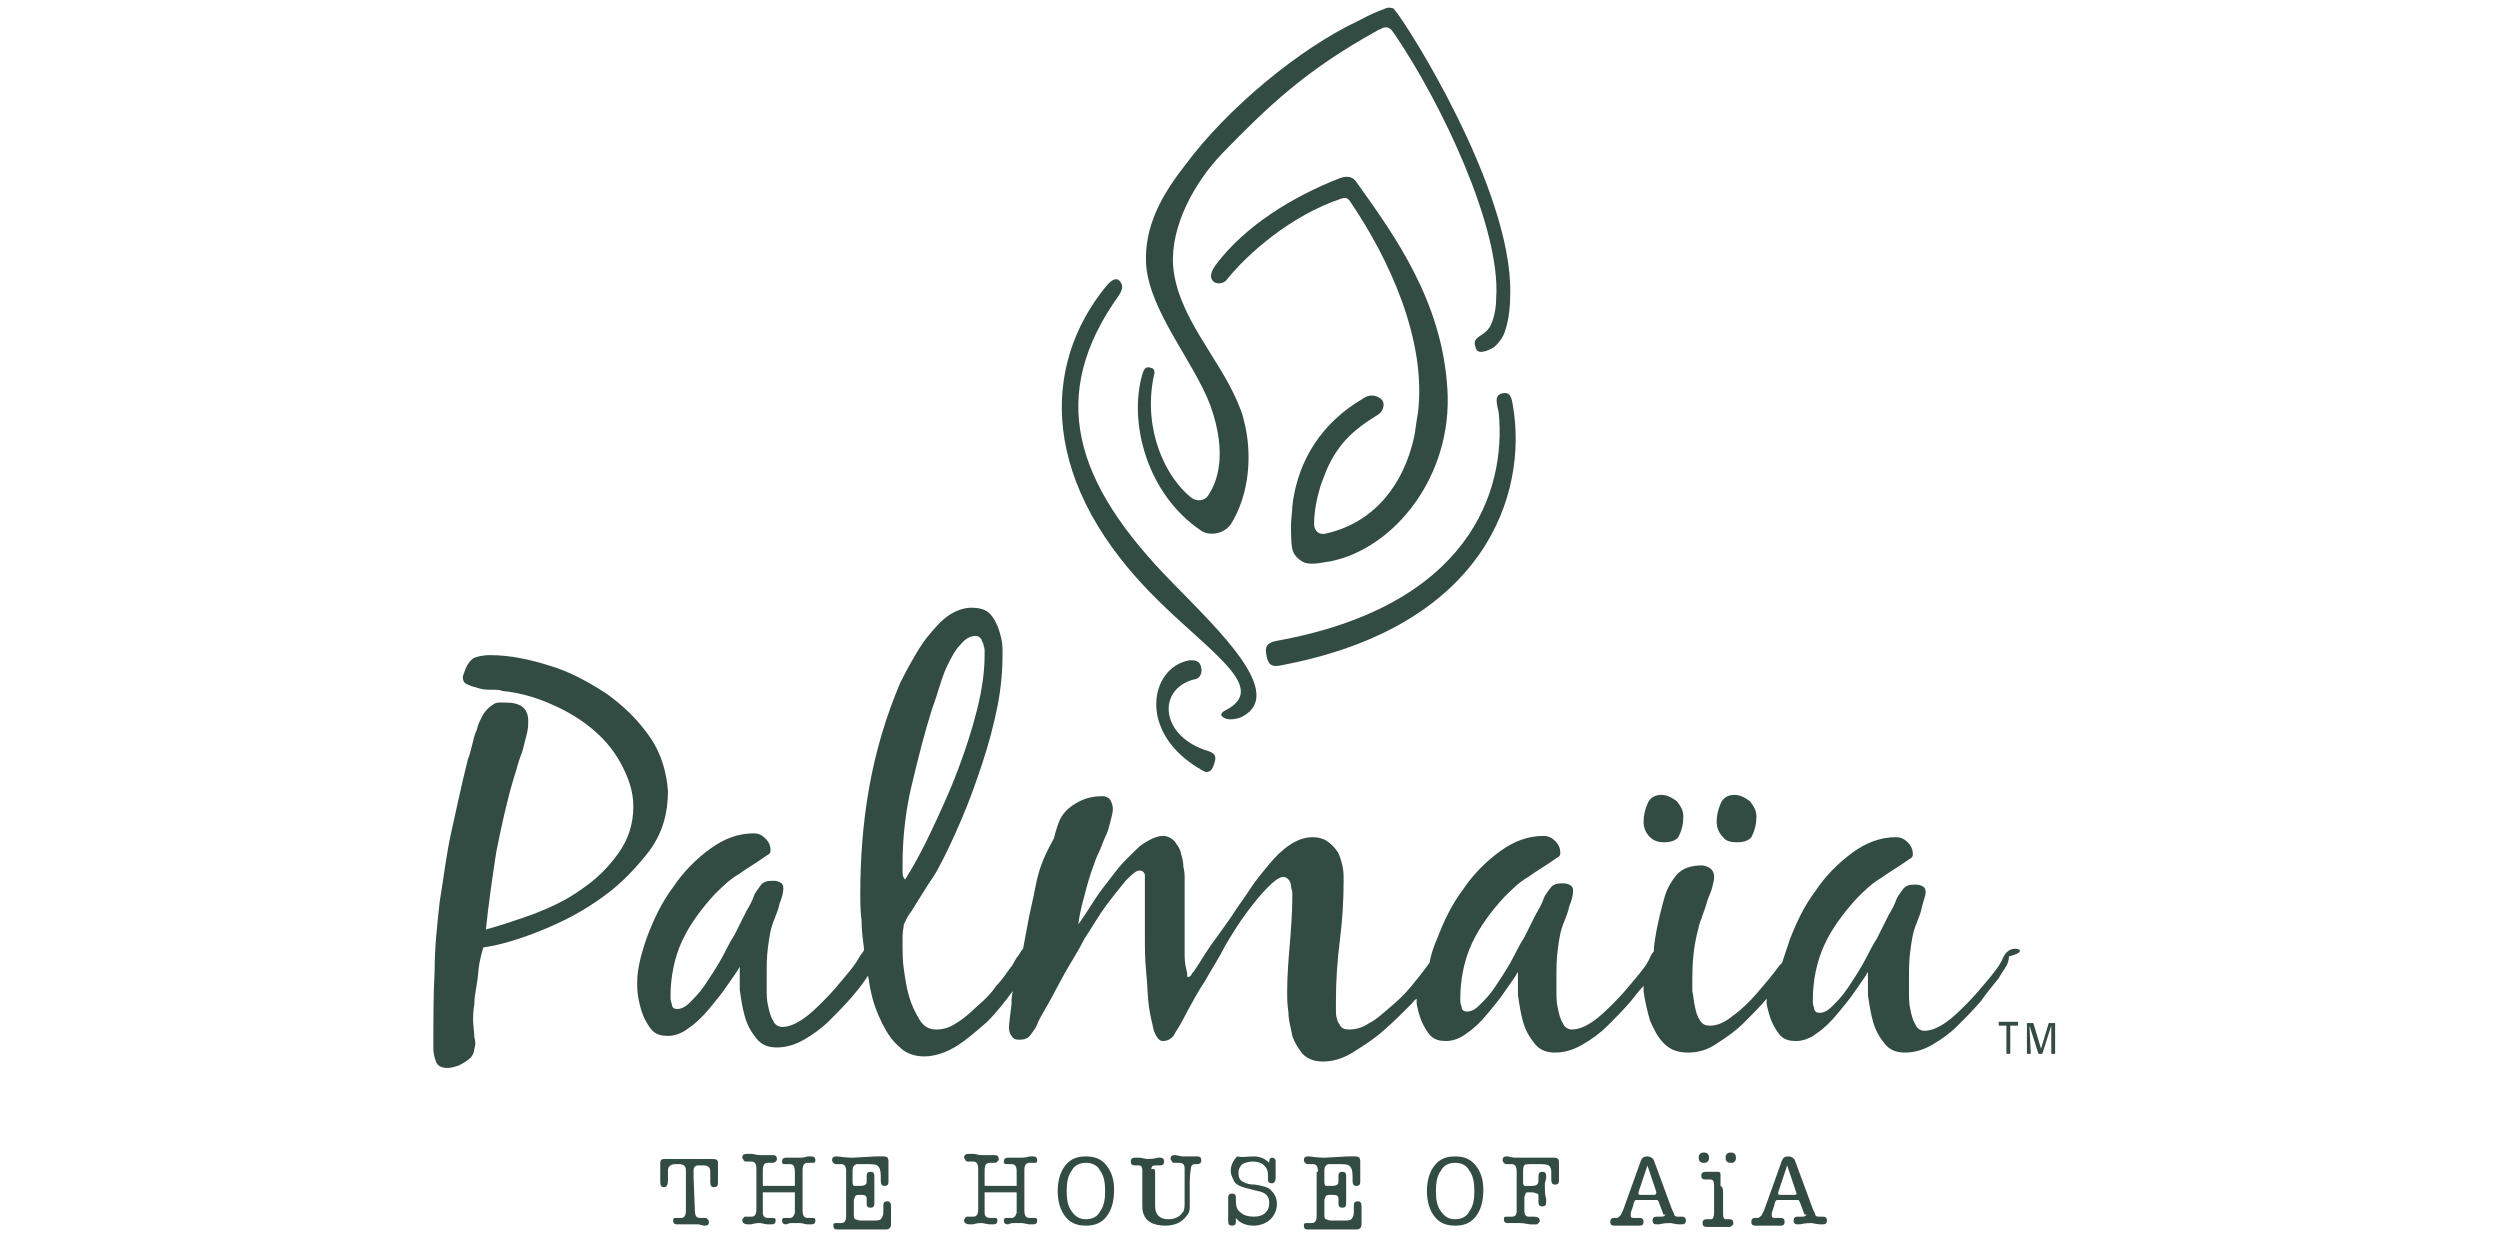 <?xml version="1.0" encoding="utf-8"?>
<!-- Generator: Adobe Illustrator 26.2.1, SVG Export Plug-In . SVG Version: 6.00 Build 0)  -->
<svg version="1.1" id="Layer_1" xmlns="http://www.w3.org/2000/svg" xmlns:xlink="http://www.w3.org/1999/xlink" x="0px" y="0px"
	 viewBox="0 0 195 97" style="enable-background:new 0 0 195 97;" xml:space="preserve">
<style type="text/css">
	.st0{fill:#324B43;}
	.st1{fill:none;}
</style>
<g>
	<g>
		<g>
			<path class="st0" d="M50.7,57.5c-0.9-1.3-2-2.4-3.4-3.4c-1.4-0.9-2.8-1.7-4.5-2.2c-1.6-0.5-3.1-0.8-4.6-0.8
				c-0.5,0-0.9,0.1-1.2,0.2c-0.2,0.1-0.5,0.4-0.7,0.9c-0.1,0.3-0.2,0.5-0.2,0.6c0,0.3,0.1,0.5,0.4,0.6c0.2,0.1,0.5,0.2,0.9,0.3
				c0.3,0.1,0.7,0.1,1,0.1s0.6,0,0.8,0.1c1.1,0.1,2.3,0.4,3.5,0.9s2.3,1.1,3.3,1.9c1,0.8,1.8,1.7,2.4,2.8c0.6,1.1,1,2.2,1,3.4
				c0,1.4-0.4,2.6-1.2,3.7s-1.7,2-2.9,2.8c-1.1,0.8-2.4,1.4-3.7,1.9c-1.4,0.5-2.6,0.9-3.7,1.2c0.2-2,0.5-4,0.8-6
				c0.4-2,0.8-3.9,1.4-5.9c0.1-0.3,0.2-0.6,0.3-1s0.3-0.8,0.4-1.2c0.1-0.4,0.2-0.8,0.3-1.2s0.1-0.7,0.1-1c0-0.5-0.2-0.9-0.5-1.1
				c-0.3-0.2-0.7-0.3-1.2-0.3c-0.2,0-0.4,0-0.6,0c-0.2,0-0.4,0.1-0.5,0.2c-0.2,0.1-0.5,0.4-0.7,0.7c-0.2,0.4-0.4,0.7-0.5,1.2
				c-0.2,0.4-0.3,0.9-0.4,1.3c-0.1,0.4-0.2,0.8-0.3,1c-0.5,2-0.9,3.9-1.3,5.7c-0.4,1.8-0.6,3.6-0.9,5.4c-0.2,1.8-0.4,3.6-0.4,5.4
				c-0.1,1.8-0.1,4.1-0.1,6.1c0,0.4,0.1,0.7,0.2,1c0.1,0.3,0.4,0.5,0.9,0.5c0.3,0,0.6-0.1,0.9-0.2c0.4-0.2,0.7-0.4,0.9-0.6
				S37,82,37,81.8c0.1-0.3,0.1-0.5,0-0.9c0-0.3-0.1-1-0.1-1.3s0-0.7,0.1-1.3c0-0.5,0.1-1,0.2-1.6c0.1-0.5,0.1-1.1,0.2-1.6
				c0.1-0.5,0.2-0.9,0.3-1.2c1.4-0.2,3-0.7,4.7-1.4c1.7-0.7,3.2-1.5,4.7-2.6c1.4-1,2.6-2.3,3.6-3.6c1-1.4,1.4-2.9,1.4-4.6
				C52,60.3,51.6,58.8,50.7,57.5"/>
			<path class="st0" d="M129.8,65.7c0.6,0,1.1-0.2,1.2-0.6c0.2-0.4,0.3-0.9,0.3-1.4s-0.2-0.8-0.5-1.2c-0.4-0.3-0.8-0.5-1.2-0.5
				c-0.5,0-0.9,0.2-1.1,0.7c-0.2,0.5-0.3,0.9-0.3,1.4s0.2,0.9,0.5,1.2C129,65.6,129.4,65.7,129.8,65.7"/>
			<path class="st0" d="M135.5,65.7c0.6,0,1.1-0.2,1.2-0.6c0.2-0.4,0.3-0.9,0.3-1.4s-0.2-0.8-0.5-1.2c-0.4-0.3-0.8-0.5-1.2-0.5
				c-0.5,0-0.9,0.2-1.1,0.7c-0.2,0.5-0.3,0.9-0.3,1.4s0.2,0.9,0.5,1.2C134.6,65.6,135,65.7,135.5,65.7"/>
			<path class="st0" d="M157.2,74c-0.3,0-0.5,0.1-0.7,0.3c-0.2,0.2-0.3,0.5-0.4,0.7c-0.2,0.4-0.6,0.9-1.1,1.5s-1,1.2-1.6,1.8
				c-0.6,0.6-1.1,1.1-1.7,1.5c-0.6,0.4-1.1,0.6-1.6,0.6c-0.3,0-0.6-0.2-0.7-0.5c-0.2-0.3-0.3-0.7-0.4-1.2c-0.1-0.4-0.1-0.9-0.1-1.3
				s0-0.8,0-1c0-0.7,0-1.5,0.1-2.2c0.1-0.8,0.2-1.5,0.5-2.2c0.1-0.3,0.3-0.7,0.4-1.2s0.3-0.9,0.3-1.2c0-0.3-0.1-0.4-0.3-0.5
				s-0.4-0.1-0.6-0.1c-0.4,0-0.7,0.1-0.9,0.4s-0.4,0.5-0.5,0.8s-0.3,0.7-0.6,1.2c-0.3,0.6-0.6,1.2-0.9,1.8c-0.4,0.6-0.7,1.3-1.1,2
				c-0.4,0.7-0.8,1.3-1.2,1.9s-0.8,1-1.2,1.4s-0.7,0.5-1,0.5c-0.2,0-0.4-0.1-0.4-0.4c-0.1-0.2-0.1-0.4-0.1-0.6c0-1.5,0.3-3,0.9-4.3
				c0.6-1.3,1.5-2.5,2.5-3.6c0.6-0.6,1.2-1.2,1.9-1.6c0.7-0.5,1.4-0.9,2.1-1.4c0.1-0.1,0.2-0.1,0.3-0.2s0.1-0.2,0.1-0.3
				c0-0.3-0.1-0.6-0.4-0.9c-0.3-0.3-0.6-0.4-0.9-0.4c-1.2,0-2.3,0.4-3.4,1.2c-1.1,0.8-2.1,1.8-2.9,3c-0.9,1.2-1.5,2.5-2,3.8
				c-0.2,0.6-0.4,1.2-0.6,1.8c-0.1,0.1-0.1,0.1-0.2,0.2c-0.5,0.7-1.1,1.4-1.7,2.1c-0.6,0.7-1.2,1.3-1.9,1.8
				c-0.6,0.5-1.2,0.8-1.8,0.8c-0.4,0-0.6-0.1-0.8-0.4s-0.3-0.6-0.4-1.1c-0.1-0.4-0.1-0.8-0.2-1.2c0-0.4,0-0.7,0-1
				c0-1.2,0.1-2.4,0.4-3.6c0.1-0.3,0.1-0.6,0.3-1c0.1-0.4,0.3-0.8,0.4-1.2c0.1-0.4,0.3-0.8,0.4-1.1c0.1-0.4,0.2-0.7,0.2-1
				c0-0.5-0.3-0.8-0.9-0.9c-0.9,0-1.5,0.2-2,0.7c-0.4,0.5-0.8,1.1-1,1.9c-0.2,0.7-0.4,1.5-0.6,2.5c-0.1,0.6-0.2,1.1-0.2,1.6l0,0
				c-0.2,0.2-0.3,0.5-0.4,0.7c-0.2,0.4-0.6,0.9-1.1,1.5c-0.5,0.6-1,1.2-1.6,1.8c-0.6,0.6-1.1,1.1-1.7,1.5s-1.1,0.6-1.6,0.6
				c-0.3,0-0.6-0.2-0.7-0.5c-0.2-0.3-0.3-0.7-0.4-1.2c-0.1-0.4-0.1-0.9-0.1-1.3s0-0.8,0-1c0-0.7,0-1.5,0.1-2.2
				c0.1-0.8,0.2-1.5,0.5-2.2c0.1-0.3,0.3-0.7,0.4-1.2c0.2-0.5,0.3-0.9,0.3-1.2c0-0.3-0.1-0.4-0.3-0.5c-0.2-0.1-0.4-0.1-0.6-0.1
				c-0.4,0-0.7,0.1-0.9,0.4c-0.2,0.3-0.4,0.5-0.5,0.8s-0.3,0.7-0.6,1.2c-0.3,0.6-0.6,1.2-0.9,1.8c-0.4,0.6-0.7,1.3-1.1,2
				s-0.8,1.3-1.2,1.9c-0.4,0.6-0.8,1-1.2,1.4c-0.4,0.4-0.7,0.5-1,0.5c-0.2,0-0.4-0.1-0.4-0.4c-0.1-0.2-0.1-0.4-0.1-0.6
				c0-1.5,0.3-3,0.9-4.3s1.5-2.5,2.5-3.6c0.6-0.6,1.2-1.2,1.9-1.6c0.7-0.5,1.4-0.9,2.1-1.4c0.1-0.1,0.2-0.1,0.3-0.2
				c0.1-0.1,0.1-0.2,0.1-0.3c0-0.3-0.1-0.6-0.4-0.9s-0.6-0.4-0.9-0.4c-1.2,0-2.3,0.4-3.4,1.2c-1.1,0.8-2.1,1.8-2.9,3
				c-0.9,1.2-1.5,2.5-2,3.8c-0.3,0.7-0.5,1.3-0.6,1.9c-0.1,0.1-0.2,0.3-0.3,0.4c-0.3,0.4-0.6,0.8-1.1,1.4s-1,1.1-1.6,1.6
				s-1.1,1-1.7,1.3c-0.6,0.4-1.1,0.5-1.6,0.5c-0.3,0-0.5-0.1-0.6-0.2c-0.1-0.2-0.3-0.4-0.3-0.6c-0.1-0.2-0.1-0.5-0.1-0.7
				c0-0.3,0-0.5,0-0.7c0-1.6,0.1-3.1,0.3-4.7c0.2-1.6,0.3-3.1,0.3-4.7c0-0.4,0-0.8-0.1-1.2c-0.1-0.4-0.2-0.8-0.4-1.1
				c-0.2-0.3-0.5-0.6-0.8-0.8c-0.3-0.2-0.7-0.3-1.1-0.3c-0.6,0-1.2,0.2-1.8,0.6c-0.6,0.4-1.1,0.9-1.6,1.5s-1,1.2-1.4,1.8
				c-0.4,0.6-0.8,1.2-1.1,1.6c-0.5,0.8-1.1,1.6-1.6,2.3c-0.6,0.8-1.1,1.6-1.6,2.4c-0.1,0.1-0.1,0.2-0.3,0.4
				c-0.1,0.2-0.2,0.3-0.3,0.3c-0.1,0-0.1,0-0.1-0.1s0-0.1,0-0.2c-0.1-0.4-0.2-0.8-0.2-1.3v-1.3c0-0.8,0-1.6,0-2.4s0-1.6,0-2.3
				c0-0.3,0-0.6-0.1-1c0-0.4-0.1-0.7-0.2-1.1s-0.3-0.6-0.5-0.9c-0.2-0.2-0.5-0.4-0.9-0.4c-0.5,0-1.1,0.3-1.8,0.8
				c-0.6,0.6-1.3,1.2-1.9,2s-1.2,1.5-1.7,2.3s-0.9,1.4-1.2,1.8c0.1-0.8,0.3-1.6,0.5-2.3c0.2-0.8,0.4-1.5,0.7-2.3
				c0.1-0.3,0.2-0.6,0.4-1c0.2-0.4,0.3-0.8,0.5-1.2c0.2-0.4,0.3-0.8,0.4-1.2c0.1-0.4,0.2-0.7,0.2-1s-0.1-0.5-0.2-0.7
				s-0.4-0.3-0.6-0.3c-0.6,0-1.2,0.1-1.8,0.4c-0.6,0.3-1.1,0.7-1.4,1.2c-0.2,0.3-0.4,0.9-0.6,1.7C81.3,67,81,68,80.8,69
				c-0.2,1.1-0.5,2.2-0.7,3.4c-0.1,0.5-0.2,1.1-0.3,1.6c-0.2,0.2-0.3,0.5-0.5,0.7c-0.2,0.3-0.3,0.6-0.5,0.8
				c-0.3,0.4-0.6,0.9-1.1,1.4c-0.4,0.6-0.9,1.1-1.5,1.6c-0.5,0.5-1.1,1-1.6,1.3c-0.6,0.4-1.1,0.5-1.6,0.5c-0.6,0-1-0.3-1.3-0.8
				s-0.6-1.1-0.8-1.8c-0.2-0.7-0.3-1.4-0.4-2.1s-0.1-1.3-0.1-1.7c0-0.2,0-0.5,0-0.9s0.1-0.7,0.1-0.9c0.1-0.2,0.2-0.4,0.3-0.6
				c0.1-0.2,0.3-0.4,0.4-0.6c0.3-0.5,0.7-1.1,1-1.6s0.7-1,1-1.6c0.6-1.1,1.2-2.4,1.8-3.8c0.6-1.4,1.1-2.8,1.6-4.3s0.9-3,1.2-4.5
				c0.3-1.5,0.4-2.9,0.4-4.1c0-0.4,0-0.8-0.1-1.2s-0.2-0.8-0.4-1.2c-0.2-0.4-0.4-0.7-0.7-0.9c-0.3-0.2-0.7-0.3-1.2-0.3
				c-0.6,0-1.2,0.2-1.8,0.6c-0.6,0.4-1.1,1-1.6,1.6s-0.9,1.3-1.3,2s-0.7,1.3-0.9,1.7c-1.1,2.6-1.9,5.3-2.4,8.1
				c-0.5,2.8-0.7,5.6-0.7,8.4c0,0.5,0,1.2,0.1,2c0,0.7,0.1,1.5,0.2,2.3c-0.1,0.2-0.3,0.4-0.4,0.6c-0.2,0.4-0.6,0.9-1.1,1.5
				s-1,1.2-1.6,1.8c-0.6,0.6-1.1,1.1-1.7,1.5c-0.6,0.4-1.1,0.6-1.6,0.6c-0.3,0-0.6-0.2-0.7-0.5c-0.2-0.3-0.3-0.7-0.4-1.2
				c-0.1-0.4-0.1-0.9-0.1-1.3s0-0.8,0-1c0-0.7,0-1.5,0.1-2.2c0.1-0.8,0.2-1.5,0.5-2.2c0.1-0.3,0.3-0.7,0.4-1.2
				c0.2-0.5,0.3-0.9,0.3-1.2c0-0.3-0.1-0.4-0.3-0.5s-0.4-0.1-0.6-0.1c-0.4,0-0.7,0.1-0.9,0.4s-0.4,0.5-0.5,0.8s-0.3,0.7-0.6,1.2
				c-0.3,0.6-0.6,1.2-0.9,1.8c-0.4,0.6-0.7,1.3-1.1,2c-0.4,0.7-0.8,1.3-1.2,1.9s-0.8,1-1.2,1.4s-0.7,0.5-1,0.5
				c-0.2,0-0.4-0.1-0.4-0.4c-0.1-0.2-0.1-0.4-0.1-0.6c0-1.5,0.3-3,0.9-4.3c0.6-1.3,1.5-2.5,2.5-3.6c0.6-0.6,1.2-1.2,1.9-1.6
				c0.7-0.5,1.4-0.9,2.1-1.4c0.1-0.1,0.2-0.1,0.3-0.2s0.1-0.2,0.1-0.3c0-0.3-0.1-0.6-0.4-0.9c-0.3-0.3-0.6-0.4-0.9-0.4
				c-1.2,0-2.3,0.4-3.4,1.2c-1.1,0.8-2.1,1.8-2.9,3c-0.9,1.2-1.5,2.5-2,3.8c-0.5,1.4-0.8,2.6-0.8,3.6c0,0.4,0,0.8,0.1,1.3
				s0.2,0.9,0.4,1.4c0.2,0.4,0.4,0.8,0.7,1.1c0.3,0.3,0.7,0.4,1.2,0.4s1.1-0.2,1.6-0.6c0.6-0.4,1.1-0.9,1.6-1.5s1-1.2,1.4-1.8
				c0.4-0.6,0.8-1.1,1-1.5c0,0.5,0,1.1,0,1.8c0.1,0.7,0.2,1.4,0.4,2.1s0.5,1.2,0.9,1.7s0.9,0.7,1.6,0.7c0.7,0,1.4-0.2,2.1-0.6
				c0.7-0.4,1.4-0.9,2-1.5s1.2-1.2,1.8-1.9c0.5-0.6,0.9-1.1,1.2-1.6c0.1,0.4,0.1,0.7,0.2,1.1c0.2,1,0.5,1.8,0.9,2.6
				c0.4,0.8,0.8,1.4,1.4,1.9c0.5,0.5,1.2,0.7,1.9,0.7c0.8,0,1.7-0.3,2.5-0.8s1.6-1.2,2.4-1.9c0.8-0.8,1.4-1.6,2-2.4l0,0
				c-0.1,0.4-0.1,0.7-0.1,1c-0.1,0.9-0.2,1.5-0.2,1.9c0,0.2,0.1,0.5,0.2,0.6c0.1,0.2,0.3,0.3,0.6,0.3c0.4,0,0.7-0.1,0.9-0.4
				c0.2-0.3,0.4-0.5,0.5-0.8s0.4-0.8,0.8-1.5s0.8-1.5,1.3-2.4s1.1-1.8,1.6-2.8c0.6-0.9,1.1-1.8,1.7-2.6c0.6-0.8,1.1-1.4,1.5-1.9
				c0.5-0.5,0.8-0.8,1.1-0.8c0.2,0,0.3,0.1,0.4,0.3c0,0.2,0,0.4,0,0.5v1.5V73c0,0.9,0,1.8,0.1,2.8c0.1,0.9,0.1,1.8,0.2,2.6
				c0.1,0.8,0.3,1.5,0.4,2c0.2,0.5,0.4,0.8,0.7,0.8c0.3,0,0.5-0.1,0.6-0.2c0.2-0.1,0.3-0.3,0.4-0.5c0.2-0.3,0.5-0.8,0.9-1.6
				c0.4-0.7,0.8-1.5,1.4-2.4c0.5-0.9,1.1-1.8,1.6-2.8c0.6-1,1.1-1.8,1.7-2.6c0.6-0.8,1.1-1.4,1.6-1.9s0.9-0.8,1.2-0.8
				c0.2,0,0.3,0.1,0.4,0.2s0.2,0.3,0.2,0.5s0.1,0.4,0.1,0.5c0,0.2,0,0.3,0,0.4c0,1.2-0.1,2.5-0.2,3.7s-0.2,2.4-0.2,3.6
				c0,0.5,0,1,0.1,1.7c0,0.6,0.2,1.2,0.3,1.8c0.2,0.6,0.5,1,0.8,1.4c0.4,0.4,0.9,0.6,1.6,0.6s1.5-0.2,2.3-0.7s1.6-1,2.4-1.7
				s1.5-1.4,2.2-2.1c0.1-0.1,0.2-0.3,0.4-0.4c0,0.1,0,0.3,0,0.4c0.1,0.5,0.2,0.9,0.4,1.4c0.2,0.4,0.4,0.8,0.7,1.1
				c0.3,0.3,0.7,0.4,1.2,0.4s1.1-0.2,1.6-0.6c0.6-0.4,1.1-0.9,1.6-1.5s1-1.2,1.4-1.8c0.4-0.6,0.8-1.1,1-1.5c0,0.5,0,1.1,0,1.8
				c0.1,0.7,0.2,1.4,0.4,2.1c0.2,0.7,0.5,1.2,0.9,1.7s0.9,0.7,1.6,0.7s1.4-0.2,2.1-0.6s1.4-0.9,2-1.5s1.2-1.2,1.8-1.9
				c0.4-0.5,0.7-0.9,1-1.2c0,0.1,0,0.3,0,0.4c0.1,0.8,0.3,1.6,0.5,2.3c0.3,0.7,0.6,1.3,1.1,1.8s1.1,0.7,1.9,0.7
				c0.7,0,1.5-0.2,2.2-0.7c0.8-0.5,1.5-1,2.2-1.7c0.6-0.6,1.2-1.2,1.7-1.8c0,0.1,0,0.3,0,0.4c0.1,0.5,0.2,0.9,0.4,1.4
				c0.2,0.4,0.4,0.8,0.7,1.1c0.3,0.3,0.7,0.4,1.2,0.4s1.1-0.2,1.6-0.6c0.6-0.4,1.1-0.9,1.6-1.5s1-1.2,1.4-1.8c0.4-0.6,0.8-1.1,1-1.5
				c0,0.5,0,1.1,0,1.8c0.1,0.7,0.2,1.4,0.4,2.1s0.5,1.2,0.9,1.7s0.9,0.7,1.6,0.7c0.7,0,1.4-0.2,2.1-0.6c0.7-0.4,1.4-0.9,2-1.5
				s1.2-1.2,1.8-1.9c0.5-0.7,1-1.3,1.4-1.8c0.1-0.2,0.3-0.5,0.5-0.8s0.3-0.6,0.3-0.9C157.9,74.3,157.6,74,157.2,74 M70.4,68v-0.6
				c0-1.9,0.2-4,0.7-6.1s1-4.1,1.6-6c0.1-0.3,0.3-0.8,0.5-1.5c0.2-0.6,0.4-1.3,0.7-1.9c0.3-0.6,0.6-1.2,1-1.6
				c0.4-0.5,0.8-0.7,1.2-0.7c0.2,0,0.3,0.1,0.4,0.2c0.1,0.1,0.1,0.3,0.2,0.4c0,0.2,0.1,0.3,0.1,0.5v0.4c0,1.3-0.2,2.7-0.6,4.3
				s-0.9,3.1-1.5,4.7c-0.6,1.6-1.3,3.1-2,4.6s-1.4,2.8-2.1,3.9C70.4,68.4,70.4,68.2,70.4,68"/>
			<g>
				<path class="st0" d="M157.4,79.7V80h-0.6v2.2h-0.3V80h-0.6v-0.3H157.4z"/>
				<path class="st0" d="M158.4,82.2h-0.3v-2.4h0.5l0.6,2l0,0l0.6-2h0.5v2.4H160V80l0,0l-0.7,2.2H159l-0.7-2.2l0,0L158.4,82.2
					L158.4,82.2z"/>
			</g>
		</g>
		<g>
			<path class="st0" d="M94,47"/>
			<path class="st0" d="M94,47"/>
			<path class="st0" d="M106.3,31.1c-3.9,2.3-5.2,5.7-5.5,8.4c0,0.4-0.1,1-0.1,1.4c0,0.7,0,1.5,0.1,1.9c0.1,0.6,0.7,1,1,1.1
				c0.7,0.2,1.6-0.1,1.9-0.1c5.1-1,9.6-6.7,9.2-13.4c-0.4-6.9-4.1-12-7.1-16.2c-0.4-0.6-1-0.4-1.3-0.3c-3.6,1.4-7.4,3.7-9.7,6.8
				c-0.2,0.3-0.6,0.9-0.1,1.3c0.3,0.2,0.8,0.1,1-0.2c1.6-2,5-5,8.9-6.3c0.3-0.1,0.5-0.1,0.7,0.2c3,4.4,6,10.8,5.3,16.5
				c-0.1,0.5-0.2,1.4-0.3,1.9c-0.8,3.6-3,6.6-6.8,7.5c-0.7,0.2-1-0.3-1-0.7c0-1,0.2-2,0.5-3c0.1-0.3,0.2-0.5,0.3-0.8
				c0.9-2.4,2.3-3.6,4.1-4.7c0.4-0.2,0.7-0.8,0.4-1.2C107.3,30.7,106.7,30.8,106.3,31.1z"/>
			<path class="st0" d="M99.9,51.9c16-3,19.3-13.4,18.1-20.3c-0.1-0.6-0.2-1.1-0.9-0.9c-0.6,0.2-0.3,0.9-0.2,1.5
				c0.6,6.1-2.3,15.1-17.4,17.8c-0.9,0.2-0.8,0.7-0.7,1.2C98.9,51.6,99,52.1,99.9,51.9z"/>
			<path class="st0" d="M95.6,55.4c3.3-1.7-0.9-4.3-5.1-8.4c-9.5-9.2-9.3-18.5-4.2-24.7c0.1-0.1,0.7-0.9,1.1-0.3
				c0.3,0.4,0,0.8-0.1,1c-5.6,7.8-3.6,14.6,4.2,22.5c3.6,3.7,8.8,8.6,5.4,10.4c-0.4,0.2-1.1,0.3-1.4,0.1
				C94.9,55.7,95.6,55.4,95.6,55.4z"/>
			<path class="st0" d="M93.8,60.1c-5.2-2.9-4.1-8.1-1-8.6c0.4,0,0.8,0,0.9,0.6c0.1,0.5-0.2,0.9-0.6,0.9c-2.9,0.8-2.6,4.5,1.2,5.6
				c0.5,0.2,0.6,0.4,0.4,1C94.5,60.3,94.1,60.3,93.8,60.1z"/>
			<path class="st0" d="M116.5,27.1c0.4-0.3,0.8-0.9,0.9-1.3c0.3-0.9,0.4-1.9,0.4-3c0.1-8.1-8.1-21-9-22c-0.1-0.2-0.3-0.2-0.5-0.2
				s-0.5,0.2-0.6,0.2c-0.8,0.3-1.5,0.7-1.7,0.8c-4.7,2.2-10.3,6.9-13.5,11.2c-1.8,2.3-3.3,4.8-3.1,7.9c0.3,3.6,3.7,7.5,5,10.9
				c1.4,3.9,0.5,6.1-0.2,7.1c-0.2,0.3-0.8,0.5-1.3,0.1c-1.9-1.5-3.8-5.2-2.9-9.5c0,0,0.2-0.5-0.2-0.6c-0.5-0.2-0.6,0.2-0.7,0.5
				c-1.1,3.8,0.4,9.4,4.6,12.2c0.6,0.4,1.7,0.3,2.3-0.5c1.5-2.4,1.7-5.6,1-8.2c-0.1-0.5-0.3-0.9-0.5-1.4c-1.5-3.5-4.7-6.7-5-10.6
				c-0.2-3.1,1.7-6.5,3.8-8.7c3.6-3.7,6.5-6.5,12.1-9.6c0.1-0.1,0.3-0.1,0.4-0.2c0.2-0.1,0.5-0.1,0.7,0.1c0.1,0.1,0.3,0.4,0.3,0.4
				c3.6,5.3,8.3,15.1,7.9,20.6c0,0.5-0.1,1.4-0.4,2c-0.1,0.3-0.4,0.6-0.7,0.8c-0.5,0.3-0.7,0.5-0.5,1
				C115.2,27.7,116,27.4,116.5,27.1z"/>
		</g>
		<g>
			<path class="st0" d="M54.2,94.4c0,0.4,0.1,0.6,0.4,0.6c0,0,0.1,0,0.2,0c0.1,0,0.1,0,0.2,0c0.1,0,0.1,0,0.2,0.1
				c0,0,0.1,0.1,0.1,0.2c0,0.2-0.1,0.3-0.3,0.3l0,0c0,0,0,0-0.1,0l-0.4-0.1c-0.1,0-0.3,0-0.5,0s-0.4,0-0.5,0H53c0,0,0,0-0.1,0
				c0,0,0,0-0.1,0c-0.2,0-0.3-0.1-0.3-0.3c0-0.2,0.1-0.2,0.2-0.2c0,0,0.1,0,0.2,0c0.1,0,0.1,0,0.2,0c0.3,0,0.4-0.2,0.4-0.6v-0.5
				v-0.7v-0.7v-1.2c0-0.4-0.2-0.5-0.6-0.5h-0.2c-0.4,0-0.6,0.2-0.6,0.5c0,0.1,0,0.2,0,0.3v0.3c0,0,0,0.1,0,0.2
				c0,0.3-0.1,0.5-0.3,0.5s-0.3-0.1-0.3-0.4c0-0.1,0-0.2,0-0.3c0-0.2,0-0.4,0-0.5s0-0.3,0-0.4c0-0.3,0-0.4,0-0.3
				c0-0.2,0.1-0.3,0.3-0.3c0.1,0,0.2,0,0.5,0c0,0,0.2,0,0.6,0h0.9c0.1,0,0.4,0,0.8,0c0.1,0,0.3,0,0.5,0s0.4,0,0.5,0
				c0.3,0,0.4,0.1,0.4,0.3l0,0c0,0.1,0,0.1,0,0.3c0,0.1,0,0.3,0,0.4v0.1c0,0.1,0,0.2,0,0.4c0,0.2,0,0.3,0,0.4c0,0.2-0.1,0.3-0.3,0.3
				s-0.3-0.1-0.3-0.4c0-0.1,0-0.2,0-0.4c0-0.2,0-0.3,0-0.4c0-0.4-0.2-0.5-0.6-0.5h-0.2c-0.2,0-0.3,0-0.4,0.1
				c-0.1,0.1-0.1,0.2-0.1,0.4v0.5L54.2,94.4L54.2,94.4z"/>
			<path class="st0" d="M59.5,92.5H62v-1.1c0-0.4-0.1-0.6-0.4-0.6c0,0-0.1,0-0.2,0c-0.1,0-0.1,0-0.2,0c-0.2,0-0.2-0.1-0.2-0.2
				c0-0.2,0.1-0.3,0.3-0.3c0.1,0,0.2,0,0.4,0s0.4,0,0.5,0c0.3,0,0.5,0,0.8-0.1c0.1,0,0.2,0,0.3,0c0.2,0,0.3,0.1,0.3,0.3
				c0,0.2-0.1,0.2-0.2,0.2c0,0-0.1,0-0.2,0c-0.1,0-0.1,0-0.2,0c-0.3,0-0.4,0.2-0.4,0.6v3.1c0,0.4,0.1,0.6,0.4,0.6c0,0,0.1,0,0.2,0
				c0.1,0,0.1,0,0.2,0c0.2,0,0.2,0.1,0.2,0.2c0,0.2-0.1,0.3-0.3,0.3c0,0-0.1,0-0.3,0s-0.4-0.1-0.6-0.1c-0.3,0-0.5,0-0.7,0
				s-0.3,0.1-0.4,0.1c-0.2,0-0.3-0.1-0.3-0.3c0-0.2,0.1-0.2,0.2-0.2c0,0,0.1,0,0.2,0c0.1,0,0.1,0,0.2,0c0.2,0,0.3-0.1,0.4-0.4
				c0,0,0-0.3,0-0.7V93h-2.5v0.9c0,0.4,0,0.7,0,0.7c0,0.3,0.2,0.4,0.4,0.4c0,0,0.1,0,0.2,0c0.1,0,0.1,0,0.2,0c0.2,0,0.2,0.1,0.2,0.2
				c0,0.2-0.1,0.3-0.3,0.3c0,0-0.1,0-0.3,0s-0.5-0.1-0.6-0.1c-0.2,0-0.4,0-0.7,0.1h-0.2c-0.1,0-0.1,0-0.1,0c-0.2,0-0.4-0.1-0.4-0.3
				c0-0.1,0-0.1,0.1-0.2c0-0.1,0.1-0.1,0.2-0.1c0,0,0.1,0,0.2,0c0.1,0,0.1,0,0.2,0c0.3,0,0.4-0.2,0.4-0.6v-3.1
				c0-0.4-0.1-0.6-0.4-0.6c0,0-0.1,0-0.2,0c-0.1,0-0.1,0-0.2,0c-0.1,0-0.1,0-0.2-0.1c0-0.1-0.1-0.1-0.1-0.2c0-0.2,0.1-0.3,0.4-0.3
				c0,0,0.1,0,0.3,0s0.4,0.1,0.7,0.1c0.1,0,0.3,0,0.5,0s0.4,0,0.5,0c0.2,0,0.3,0.1,0.3,0.3c0,0.1,0,0.1-0.1,0.2c0,0-0.1,0.1-0.2,0.1
				c-0.1,0-0.1,0-0.2,0c-0.1,0-0.1,0-0.2,0c-0.3,0-0.4,0.2-0.4,0.6L59.5,92.5z"/>
			<path class="st0" d="M66,91.4c0-0.4-0.1-0.6-0.4-0.6c-0.1,0-0.1,0-0.2,0s-0.2,0-0.2,0c-0.1,0-0.1,0-0.2-0.1c0,0-0.1-0.1-0.1-0.2
				c0-0.2,0.1-0.3,0.3-0.3c0,0,0,0,0.1,0c0.8,0.1,1.1,0.1,1.1,0.1h0.1l1.8-0.1c0,0,0.2,0,0.4,0c0.1,0,0.2,0,0.2,0
				c0.3,0,0.4,0.1,0.4,0.4c0,0,0,0.2,0,0.4c0,0.2,0,0.3,0,0.5s0,0.3,0,0.4s0,0.3,0,0.3c0,0.2-0.1,0.3-0.3,0.3s-0.3-0.1-0.3-0.4v-0.4
				c0-0.4-0.1-0.7-0.3-0.8c-0.1-0.1-0.5-0.1-1-0.1c-0.4,0-0.6,0-0.6,0c-0.2,0.1-0.3,0.2-0.3,0.5v0.3c0,0,0,0.1,0,0.2s0,0.1,0,0.2
				v0.1c0,0.2,0,0.3,0.1,0.4c0,0,0.1,0,0.2,0h0.3c0.3,0,0.5-0.1,0.5-0.3c0-0.1,0-0.1,0-0.2s0-0.2,0-0.3c0-0.2,0.1-0.3,0.3-0.3
				c0.2,0,0.3,0.1,0.3,0.3c0,0,0,0.2,0,0.5c0,0.2,0,0.4,0,0.6c0,0.1,0,0.3,0,0.5c0,0,0,0.1,0,0.3c0,0.1,0,0.2,0,0.3
				c0,0.2-0.1,0.3-0.3,0.3c-0.2,0-0.3-0.1-0.3-0.3c0-0.1,0-0.1,0-0.2s0-0.2,0-0.2c0-0.2-0.1-0.3-0.4-0.3H67c-0.1,0-0.2,0-0.3,0.1
				c0,0.1-0.1,0.2-0.1,0.3v0.5c0,0.1,0,0.2,0,0.3c0,0.2,0,0.3,0,0.3c0,0.2,0,0.3,0.1,0.4c0.1,0,0.2,0.1,0.4,0.1h1
				c0.3,0,0.5,0,0.6-0.1s0.2-0.3,0.2-0.5c0-0.1,0-0.2,0-0.3c0-0.2,0-0.3,0-0.3c0-0.2,0.1-0.3,0.3-0.3c0.2,0,0.3,0.1,0.3,0.4
				c0,0.1,0,0.2,0,0.4c0,0.2,0,0.3,0,0.4s0,0.2,0,0.3c0,0.1,0,0.2,0,0.3c0,0.2-0.1,0.4-0.4,0.4c-0.1,0-0.1,0-0.3,0
				c-0.1,0-0.2,0-0.3,0c0,0-0.2,0-0.6,0s-0.8,0-1.1,0c-0.5,0-0.9,0-1.4,0c0,0,0,0-0.1,0l0,0c-0.2,0-0.3-0.1-0.3-0.3
				c0-0.2,0.1-0.2,0.2-0.2c0,0,0.1,0,0.2,0s0.1,0,0.2,0c0.3,0,0.4-0.2,0.4-0.6L66,91.4L66,91.4z"/>
			<path class="st0" d="M76.8,92.5h2.5v-1.1c0-0.4-0.1-0.6-0.4-0.6c0,0-0.1,0-0.2,0s-0.1,0-0.2,0c-0.2,0-0.2-0.1-0.2-0.2
				c0-0.2,0.1-0.3,0.3-0.3c0.1,0,0.2,0,0.4,0c0.2,0,0.4,0,0.5,0c0.3,0,0.5,0,0.8-0.1c0.1,0,0.2,0,0.3,0c0.2,0,0.3,0.1,0.3,0.3
				c0,0.2-0.1,0.2-0.2,0.2c0,0-0.1,0-0.2,0s-0.1,0-0.2,0c-0.3,0-0.4,0.2-0.4,0.6v3.1c0,0.4,0.1,0.6,0.4,0.6c0,0,0.1,0,0.2,0
				s0.1,0,0.2,0c0.2,0,0.2,0.1,0.2,0.2c0,0.2-0.1,0.3-0.3,0.3c0,0-0.1,0-0.3,0c-0.2,0-0.4-0.1-0.6-0.1c-0.3,0-0.5,0-0.7,0
				s-0.3,0.1-0.4,0.1c-0.2,0-0.3-0.1-0.3-0.3c0-0.2,0.1-0.2,0.2-0.2c0,0,0.1,0,0.2,0s0.1,0,0.2,0c0.2,0,0.3-0.1,0.4-0.4
				c0,0,0-0.3,0-0.7V93h-2.5v0.9c0,0.4,0,0.7,0,0.7c0,0.3,0.2,0.4,0.4,0.4c0,0,0.1,0,0.2,0s0.1,0,0.2,0c0.2,0,0.2,0.1,0.2,0.2
				c0,0.2-0.1,0.3-0.3,0.3c0,0-0.1,0-0.3,0c-0.2,0-0.5-0.1-0.6-0.1c-0.2,0-0.4,0-0.7,0.1h-0.2c-0.1,0-0.1,0-0.1,0
				c-0.2,0-0.4-0.1-0.4-0.3c0-0.1,0-0.1,0.1-0.2c0-0.1,0.1-0.1,0.2-0.1c0,0,0.1,0,0.2,0s0.1,0,0.2,0c0.3,0,0.4-0.2,0.4-0.6v-3.1
				c0-0.4-0.1-0.6-0.4-0.6c0,0-0.1,0-0.2,0s-0.1,0-0.2,0s-0.1,0-0.2-0.1c0-0.1-0.1-0.1-0.1-0.2c0-0.2,0.1-0.3,0.4-0.3
				c0,0,0.1,0,0.3,0c0.2,0,0.4,0.1,0.7,0.1c0.1,0,0.3,0,0.5,0s0.4,0,0.5,0c0.2,0,0.3,0.1,0.3,0.3c0,0.1,0,0.1-0.1,0.2
				c0,0-0.1,0.1-0.2,0.1s-0.1,0-0.2,0s-0.1,0-0.2,0c-0.3,0-0.4,0.2-0.4,0.6L76.8,92.5z"/>
			<path class="st0" d="M84.7,95.6c-0.7,0-1.2-0.2-1.6-0.7s-0.6-1.2-0.6-2s0.2-1.5,0.6-2s0.9-0.7,1.6-0.7s1.2,0.2,1.6,0.7
				s0.6,1.1,0.6,1.9c0,0.9-0.2,1.6-0.6,2.1C85.9,95.4,85.4,95.6,84.7,95.6z M84.7,90.7c-0.5,0-0.9,0.2-1.1,0.6
				c-0.3,0.4-0.4,0.9-0.4,1.6s0.1,1.2,0.4,1.6s0.6,0.6,1.1,0.6s0.9-0.2,1.1-0.6c0.3-0.4,0.4-0.9,0.4-1.6s-0.1-1.2-0.4-1.6
				C85.6,90.9,85.2,90.7,84.7,90.7z"/>
			<path class="st0" d="M90.1,91.5V92v0.6v1.2c0,0.4,0,0.6,0.1,0.8c0.1,0.2,0.2,0.3,0.4,0.4c0.2,0.1,0.4,0.1,0.6,0.1
				c0.3,0,0.5-0.1,0.7-0.2s0.3-0.3,0.4-0.4c0.1-0.2,0.1-0.4,0.1-0.7v-2c0-0.4,0-0.6,0-0.7c0-0.3-0.2-0.4-0.4-0.4c0,0-0.1,0-0.2,0
				s-0.2,0-0.2,0c-0.1,0-0.1,0-0.2-0.1c0-0.1-0.1-0.1-0.1-0.2c0-0.2,0.1-0.3,0.3-0.3h0.1l0.5,0.1c0.1,0,0.2,0,0.4,0
				c0.1,0,0.3,0,0.3,0h0.3c0.1,0,0.2,0,0.2,0c0.2,0,0.3,0.1,0.3,0.3c0,0.2-0.1,0.3-0.3,0.3h-0.1c0,0,0,0-0.1,0
				c-0.2,0-0.2,0.1-0.3,0.2c0,0.2-0.1,0.5-0.1,1.2v1.3c0,0.3,0,0.6,0,0.7c0,0.3-0.1,0.5-0.3,0.7c-0.3,0.4-0.8,0.7-1.6,0.7
				c-0.9,0-1.5-0.3-1.7-0.9c-0.1-0.2-0.1-0.5-0.1-0.8c0-0.2,0-0.5,0-0.8s0-0.6,0-0.8v-0.4c0-0.4,0-0.6,0-0.6c0-0.3-0.1-0.4-0.3-0.4
				c0,0,0,0-0.1,0c0,0,0,0-0.1,0h-0.1c-0.2,0-0.3-0.1-0.3-0.3c0-0.2,0.1-0.3,0.3-0.3c0.1,0,0.2,0,0.3,0c0.3,0,0.5,0.1,0.7,0.1
				s0.5,0,0.8-0.1c0.1,0,0.1,0,0.2,0c0.2,0,0.3,0.1,0.3,0.3c0,0.2-0.1,0.3-0.3,0.3c0,0-0.1,0-0.2,0s-0.1,0-0.2,0
				c-0.2,0-0.3,0.1-0.3,0.3C90.1,91.1,90.1,91.3,90.1,91.5z"/>
			<path class="st0" d="M97.8,90.2c0.5,0,0.9,0.2,1.2,0.5v-0.1c0-0.2,0.1-0.3,0.2-0.3c0.2,0,0.3,0.1,0.3,0.3l0,0c0,0,0,0.1,0,0.2
				s0,0.3,0,0.5c0,0,0,0.1,0,0.2v0.3v0.1c0,0.2-0.1,0.4-0.3,0.4c-0.2,0-0.3-0.1-0.3-0.3l0,0v-0.2c0-0.1,0-0.1,0-0.2
				c0-0.3-0.1-0.5-0.3-0.7c-0.2-0.2-0.5-0.3-0.9-0.3c-0.3,0-0.6,0.1-0.8,0.2c-0.2,0.2-0.3,0.4-0.3,0.7c0,0.3,0.1,0.6,0.4,0.7
				c0.2,0.1,0.4,0.2,0.9,0.2c0.6,0.1,1,0.2,1.2,0.4c0.3,0.3,0.5,0.6,0.5,1.1s-0.2,0.9-0.5,1.2c-0.3,0.3-0.8,0.5-1.3,0.5
				c-0.6,0-1.1-0.2-1.4-0.6c0,0,0,0,0,0.1l0,0c0,0.1,0,0.1,0,0.2c0,0.2-0.1,0.3-0.3,0.3c-0.2,0-0.3-0.1-0.3-0.3c0,0,0,0,0-0.1v-0.4
				c0-0.2,0-0.3,0-0.4s0-0.3,0-0.5s0-0.4,0-0.5c0-0.2,0.1-0.3,0.3-0.3c0.2,0,0.3,0.1,0.3,0.3v0.1c0,0,0,0.1,0,0.2
				c0,0.4,0.1,0.7,0.4,0.9c0.2,0.2,0.6,0.3,1,0.3s0.7-0.1,0.9-0.3c0.2-0.2,0.3-0.4,0.3-0.8c0-0.5-0.3-0.8-0.9-0.9l-0.4-0.1
				c-0.4-0.1-0.8-0.2-1-0.3c-0.2-0.1-0.4-0.2-0.5-0.5c-0.1-0.2-0.2-0.4-0.2-0.7c0-0.4,0.2-0.8,0.5-1.1
				C96.9,90.3,97.3,90.2,97.8,90.2z"/>
			<path class="st0" d="M102.8,91.4c0-0.4-0.1-0.6-0.4-0.6c-0.1,0-0.1,0-0.2,0s-0.2,0-0.2,0c-0.1,0-0.1,0-0.2-0.1
				c0,0-0.1-0.1-0.1-0.2c0-0.2,0.1-0.3,0.3-0.3c0,0,0,0,0.1,0c0.8,0.1,1.1,0.1,1.1,0.1h0.1l1.8-0.1c0,0,0.2,0,0.4,0
				c0.1,0,0.2,0,0.2,0c0.3,0,0.4,0.1,0.4,0.4c0,0,0,0.2,0,0.4c0,0.2,0,0.3,0,0.5s0,0.3,0,0.4s0,0.3,0,0.3c0,0.2-0.1,0.3-0.3,0.3
				s-0.3-0.1-0.3-0.4v-0.4c0-0.4-0.1-0.7-0.3-0.8c-0.1-0.1-0.5-0.1-1-0.1c-0.4,0-0.6,0-0.6,0c-0.2,0.1-0.3,0.2-0.3,0.5v0.3
				c0,0,0,0.1,0,0.2s0,0.1,0,0.2v0.1c0,0.2,0,0.3,0.1,0.4c0,0,0.1,0,0.2,0h0.3c0.3,0,0.5-0.1,0.5-0.3c0-0.1,0-0.1,0-0.2s0-0.2,0-0.3
				c0-0.2,0.1-0.3,0.3-0.3c0.2,0,0.3,0.1,0.3,0.3c0,0,0,0.2,0,0.5c0,0.2,0,0.4,0,0.6c0,0.1,0,0.3,0,0.5c0,0,0,0.1,0,0.3
				c0,0.1,0,0.2,0,0.3c0,0.2-0.1,0.3-0.3,0.3c-0.2,0-0.3-0.1-0.3-0.3c0-0.1,0-0.1,0-0.2s0-0.2,0-0.2c0-0.2-0.1-0.3-0.4-0.3h-0.3
				c-0.1,0-0.2,0-0.3,0.1c0,0.1-0.1,0.2-0.1,0.3v0.5c0,0.1,0,0.2,0,0.3c0,0.2,0,0.3,0,0.3c0,0.2,0,0.3,0.1,0.4
				c0.1,0,0.2,0.1,0.4,0.1h1c0.3,0,0.5,0,0.6-0.1s0.2-0.3,0.2-0.5c0-0.1,0-0.2,0-0.3c0-0.2,0-0.3,0-0.3c0-0.2,0.1-0.3,0.3-0.3
				c0.2,0,0.3,0.1,0.3,0.4c0,0.1,0,0.2,0,0.4c0,0.2,0,0.3,0,0.4s0,0.2,0,0.3c0,0.1,0,0.2,0,0.3c0,0.2-0.1,0.4-0.4,0.4
				c-0.1,0-0.1,0-0.3,0c-0.1,0-0.2,0-0.3,0c0,0-0.2,0-0.6,0s-0.8,0-1.1,0c-0.5,0-0.9,0-1.4,0c0,0,0,0-0.1,0l0,0
				c-0.2,0-0.3-0.1-0.3-0.3c0-0.2,0.1-0.2,0.2-0.2c0,0,0.1,0,0.2,0s0.1,0,0.2,0c0.3,0,0.4-0.2,0.4-0.6v-3.4H102.8z"/>
			<path class="st0" d="M113.5,95.6c-0.7,0-1.2-0.2-1.6-0.7s-0.6-1.2-0.6-2s0.2-1.5,0.6-2s0.9-0.7,1.6-0.7s1.2,0.2,1.6,0.7
				s0.6,1.1,0.6,1.9c0,0.9-0.2,1.6-0.6,2.1S114.2,95.6,113.5,95.6z M113.5,90.7c-0.5,0-0.9,0.2-1.1,0.6c-0.3,0.4-0.4,0.9-0.4,1.6
				s0.1,1.2,0.4,1.6s0.6,0.6,1.1,0.6s0.9-0.2,1.1-0.6c0.3-0.4,0.4-0.9,0.4-1.6s-0.1-1.2-0.4-1.6C114.4,90.9,114,90.7,113.5,90.7z"/>
			<path class="st0" d="M118.3,93.2v-0.6v-1.2c0-0.4-0.1-0.6-0.4-0.6c-0.1,0-0.1,0-0.2,0s-0.1,0-0.2,0s-0.1,0-0.2-0.1
				c0,0-0.1-0.1-0.1-0.2c0-0.2,0.1-0.3,0.3-0.3h0.1l0.5,0.1c0.2,0,0.4,0,0.7,0c0.1,0,0.4,0,0.9,0h0.9c0.1,0,0.3,0,0.4,0s0.1,0,0.2,0
				c0.3,0,0.4,0.1,0.4,0.4c0,0.1,0,0.2,0,0.4c0,0.2,0,0.3,0,0.4s0,0.2,0,0.3c0,0.1,0,0.2,0,0.3c0,0.2-0.1,0.3-0.3,0.3
				c-0.2,0-0.3-0.1-0.3-0.4c0-0.1,0-0.2,0-0.3c0-0.1,0-0.3,0-0.3c0-0.3-0.1-0.4-0.2-0.5c-0.2-0.1-0.5-0.1-1.1-0.1
				c-0.5,0-0.8,0-0.8,0.1c-0.1,0.1-0.1,0.3-0.1,0.7v0.6c0,0.1,0,0.2,0.1,0.3c0,0,0.1,0,0.3,0h0.3c0.3,0,0.5-0.1,0.5-0.4
				c0-0.1,0-0.1,0-0.2s0-0.2,0-0.2c0-0.2,0.1-0.3,0.3-0.3c0.2,0,0.3,0.1,0.3,0.3c0,0,0,0.1,0,0.2l-0.1,0.4c0,0.2,0,0.3,0,0.4
				c0,0.2,0,0.5,0.1,0.8c0,0.1,0,0.2,0,0.3c0,0.2-0.1,0.3-0.3,0.3c-0.2,0-0.3-0.1-0.3-0.3c0-0.1,0-0.1,0-0.2s0-0.2,0-0.2
				c0-0.2,0-0.3-0.1-0.3s-0.2-0.1-0.4-0.1h-0.2c-0.2,0-0.3,0-0.3,0.1c0,0-0.1,0.2-0.1,0.3v0.9c0,0.2,0,0.4,0.1,0.5s0.2,0.1,0.3,0.1
				c0,0,0.1,0,0.2,0s0.1,0,0.2,0c0.2,0,0.4,0.1,0.4,0.3c0,0.1,0,0.1-0.1,0.2s-0.1,0.1-0.2,0.1s-0.2,0-0.4,0c-0.2,0-0.5-0.1-0.8-0.1
				c-0.2,0-0.4,0-0.6,0h-0.3c0,0,0,0-0.1,0l0,0c-0.2,0-0.3-0.1-0.3-0.3c0-0.2,0.1-0.2,0.2-0.2c0,0,0.1,0,0.2,0s0.1,0,0.2,0
				s0.2,0,0.3-0.1c0.1-0.1,0.1-0.2,0.1-0.4V93.2z"/>
			<path class="st0" d="M140.7,94.6l-0.3-0.8c0-0.1-0.1-0.1-0.1-0.2c0,0-0.1,0-0.2,0h-1.4c-0.1,0-0.2,0-0.2,0.1c0,0-0.1,0.1-0.1,0.3
				l-0.2,0.6c0,0.1,0,0.1,0,0.2c0,0.2,0.1,0.2,0.3,0.2c0.1,0,0.1,0,0.2,0c0.1,0,0.2,0,0.2,0c0.2,0,0.3,0.1,0.3,0.3
				c0,0.2-0.1,0.3-0.3,0.3c0,0-0.1,0-0.2,0h-0.4c-0.1,0-0.2,0-0.4,0s-0.3,0-0.4,0h-0.3c-0.1,0-0.2,0-0.3,0c-0.2,0-0.3-0.1-0.3-0.3
				c0-0.2,0.1-0.3,0.3-0.3h0.1h0.1c0.1,0,0.2-0.1,0.3-0.2c0,0,0.1-0.2,0.2-0.4l1.4-3.9c0.1-0.2,0.2-0.3,0.5-0.3
				c0.2,0,0.4,0.1,0.5,0.3l1.4,3.8c0.1,0.2,0.2,0.4,0.2,0.5c0.1,0.1,0.2,0.1,0.3,0.1h0.1h0.2c0.2,0,0.3,0.1,0.3,0.3
				c0,0.2-0.1,0.3-0.3,0.3c-0.1,0-0.1,0-0.2,0c-0.3,0-0.6-0.1-0.7-0.1c-0.2,0-0.5,0-0.9,0.1c-0.1,0-0.2,0-0.2,0
				c-0.2,0-0.3-0.1-0.3-0.3c0-0.2,0.1-0.3,0.3-0.3c0,0,0.1,0,0.2,0c0.1,0,0.2,0,0.2,0c0.2,0,0.3-0.1,0.3-0.2
				C140.8,94.8,140.7,94.7,140.7,94.6z M140.1,93l-0.7-2.1l-0.7,2.1c0,0,0,0,0,0.1c0,0,0,0.1,0.1,0.1h1.2
				C140.1,93.2,140.2,93.1,140.1,93C140.2,93.1,140.1,93.1,140.1,93z"/>
			<path class="st0" d="M129.7,94.6l-0.3-0.8c0-0.1-0.1-0.1-0.1-0.2c0,0-0.1,0-0.2,0h-1.4c-0.1,0-0.2,0-0.2,0.1c0,0-0.1,0.1-0.1,0.3
				l-0.2,0.6c0,0.1,0,0.1,0,0.2c0,0.2,0.1,0.2,0.3,0.2c0.1,0,0.1,0,0.2,0s0.2,0,0.2,0c0.2,0,0.3,0.1,0.3,0.3c0,0.2-0.1,0.3-0.3,0.3
				c0,0-0.1,0-0.2,0h-0.4c-0.1,0-0.2,0-0.4,0c-0.2,0-0.3,0-0.4,0h-0.3c-0.1,0-0.2,0-0.3,0c-0.2,0-0.3-0.1-0.3-0.3
				c0-0.2,0.1-0.3,0.3-0.3h0.1h0.1c0.1,0,0.2-0.1,0.3-0.2c0,0,0.1-0.2,0.2-0.4l1.4-3.9c0.1-0.2,0.2-0.3,0.5-0.3
				c0.2,0,0.4,0.1,0.5,0.3l1.4,3.8c0.1,0.2,0.2,0.4,0.2,0.5c0.1,0.1,0.2,0.1,0.3,0.1h0.1h0.2c0.2,0,0.3,0.1,0.3,0.3
				c0,0.2-0.1,0.3-0.3,0.3c-0.1,0-0.1,0-0.2,0c-0.3,0-0.6-0.1-0.7-0.1c-0.2,0-0.5,0-0.9,0.1c-0.1,0-0.2,0-0.2,0
				c-0.2,0-0.3-0.1-0.3-0.3c0-0.2,0.1-0.3,0.3-0.3c0,0,0.1,0,0.2,0c0.1,0,0.2,0,0.2,0c0.2,0,0.3-0.1,0.3-0.2
				C129.8,94.8,129.7,94.7,129.7,94.6z M129.2,93l-0.7-2.1l-0.7,2.1c0,0,0,0,0,0.1c0,0,0,0.1,0.1,0.1h1.2
				C129.1,93.2,129.2,93.1,129.2,93C129.2,93.1,129.2,93.1,129.2,93z"/>
			<path class="st0" d="M132.9,90.7c-0.1,0-0.2,0-0.3-0.1s-0.1-0.2-0.1-0.3c0-0.1,0-0.2,0.1-0.3s0.2-0.1,0.3-0.1s0.2,0,0.3,0.1
				s0.1,0.2,0.1,0.3c0,0.1,0,0.2-0.1,0.3S133,90.7,132.9,90.7z M134.4,93.1v1.1c0,0.3,0,0.4,0,0.5c0,0.3,0.1,0.4,0.2,0.4
				c0,0,0.1,0,0.2,0h0.1c0.2,0,0.3,0.1,0.3,0.3c0,0.1,0,0.1-0.1,0.2s-0.2,0.1-0.3,0.1s-0.2,0-0.4,0s-0.3,0-0.4,0c-0.1,0-0.3,0-0.5,0
				s-0.4,0-0.4,0c-0.2,0-0.3-0.1-0.3-0.3c0-0.2,0.1-0.3,0.3-0.3c0,0,0.1,0,0.2,0c0.1,0,0.2,0,0.2,0c0.1,0,0.2-0.2,0.2-0.5
				c0,0,0-0.3,0-0.7v-0.7c0-0.5,0-0.7,0-0.7c0-0.4-0.1-0.5-0.3-0.5c0,0-0.1,0-0.2,0c-0.1,0-0.1,0-0.2,0c-0.2,0-0.3-0.1-0.3-0.3
				c0-0.2,0.1-0.3,0.4-0.3c0.1,0,0.2,0,0.2,0c0.2,0,0.3,0,0.3,0s0.1,0,0.2,0c0.1,0,0.2,0,0.2,0c0.2,0,0.2,0.1,0.2,0.3
				c0,0.1,0,0.2,0,0.4c0,0.2,0,0.3,0,0.4C134.4,92.6,134.4,92.8,134.4,93.1z M135,90.7c-0.1,0-0.2,0-0.3-0.1s-0.1-0.2-0.1-0.3
				c0-0.1,0-0.2,0.1-0.3s0.2-0.1,0.3-0.1s0.2,0,0.3,0.1s0.1,0.2,0.1,0.3c0,0.1,0,0.2-0.1,0.3S135.2,90.7,135,90.7z"/>
		</g>
	</g>
	<rect class="st1" width="195" height="97"/>
</g>
</svg>
